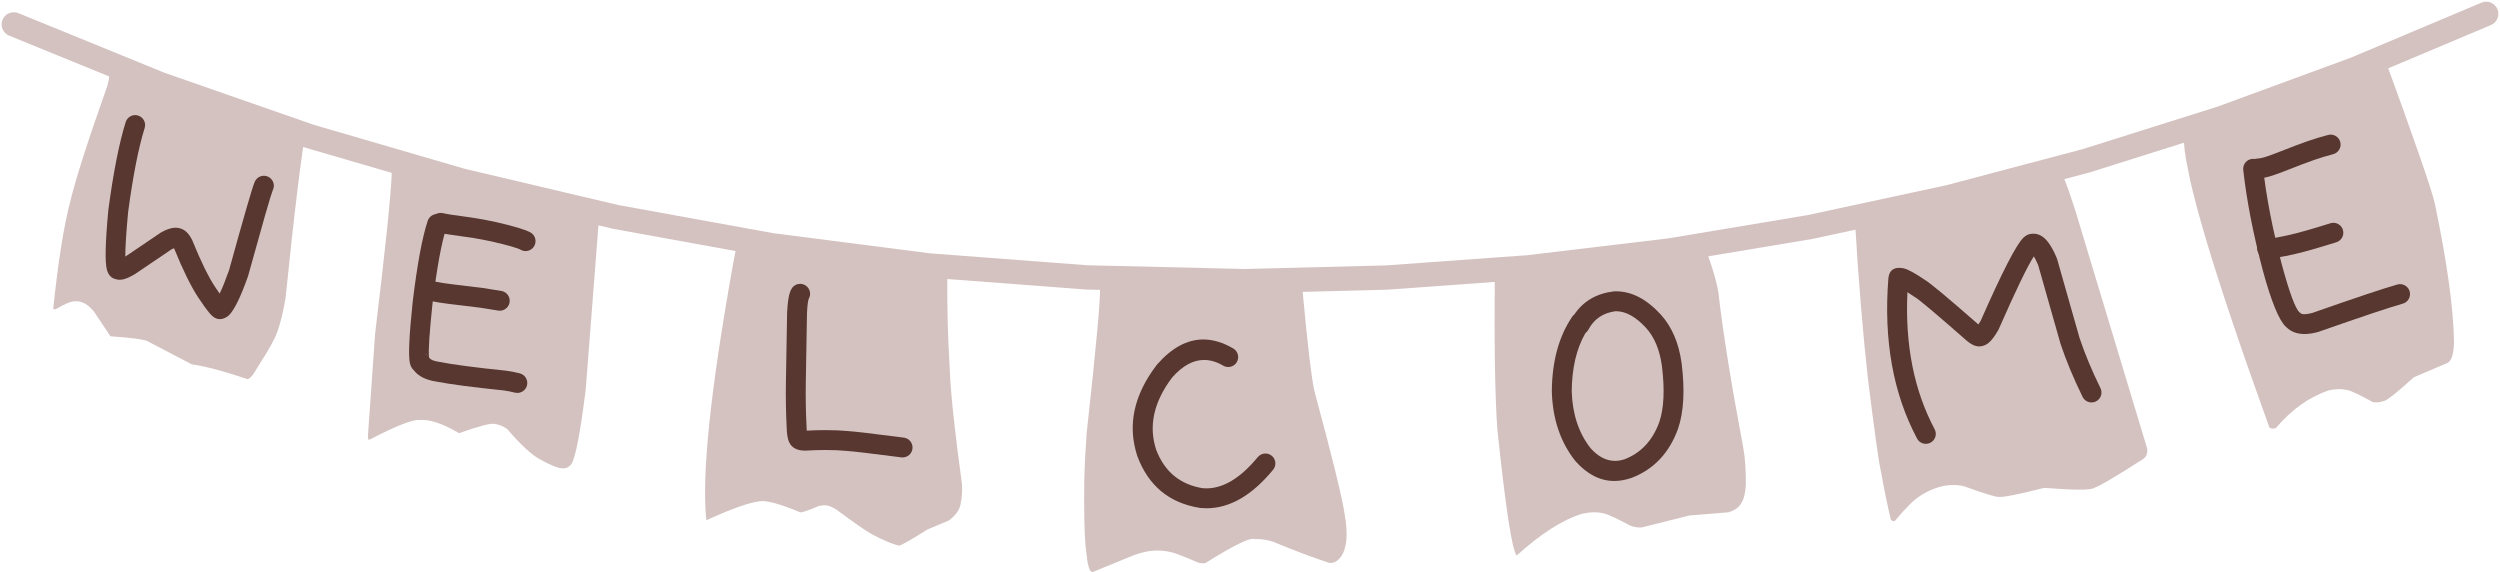 <?xml version="1.0" encoding="UTF-8"?><svg xmlns="http://www.w3.org/2000/svg" xmlns:xlink="http://www.w3.org/1999/xlink" height="334.9" preserveAspectRatio="xMidYMid meet" version="1.0" viewBox="-194.0 691.6 1463.7 334.9" width="1463.7" zoomAndPan="magnify"><g fill="#d4c2c1"><g id="change1_6"><path d="M-130.076,729.676L-129.931,730.99Q-129.487,736.281,-131.242,742.116Q-148.085,789.602,-152.979,810.011Q-158.5,831.14,-162.826,872.115Q-162.637,872.961,-161.181,872.515Q-154.605,868.795,-152.111,868.267Q-148.896,867.441,-145.448,868.806Q-142.692,869.744,-139.154,873.816L-129.303,888.495Q-111.715,889.75,-108.076,891.138L-81.774,904.894Q-69.355,906.694,-48.984,913.614Q-47.16,912.845,-45.653,910.608Q-35.94,895.278,-34.181,891.518Q-29.868,883.989,-26.806,865.99Q-18.73,787.054,-14.307,764.581L-130.076,729.676"/></g><g id="change1_1"><path d="M35.374,790.321L35.296,794.308Q34.483,813.622,25.64,886.748L21.423,946.684Q21.315,949.104,22.148,949.126Q45.9,936.771,51.733,937.51Q60.484,936.775,74.742,945.206Q92.265,939.02,95.441,939.778Q99.68,940.33,103.056,942.891Q114.399,956.218,122.14,960.544Q131.573,965.672,134.623,965.702Q137.842,966.416,140.42,963.467Q144.055,958.433,148.919,919.742L157.001,815.534L35.374,790.321"/></g><g id="change1_7"><path d="M237.372,834.548L234.859,848.062Q215.292,957.613,219.569,996.187Q241.588,986.073,251.17,985.044Q257.342,984.382,274.429,991.519Q275.723,991.975,285.461,987.821Q287.892,987.268,289.735,987.51Q291.831,987.644,295.481,989.801Q311.041,1001.341,316.38,1004.347Q327.135,1010.028,332.251,1010.969Q332.396,1012.007,349.064,1001.564L361.589,996.293Q368.017,991.484,368.594,985.647Q369.509,981.299,369.242,975.276Q362.78,928.182,362.067,907.707Q360.396,880.509,360.644,853.039L237.372,834.548"/></g><g id="change1_2"><path d="M449.671,858.518L449.671,858.519L449.669,858.519L449.667,858.519L449.665,858.519L449.663,858.519L449.66,858.519Q449.656,858.519,449.652,858.52L449.693,858.521L449.694,858.521Q449.688,858.52,449.682,858.519L449.68,858.519L449.678,858.519L449.675,858.518L449.671,858.518 M449.694,858.521L450.005,859.688Q450.679,868.587,442.217,945.191Q441.124,959.948,440.803,973.169Q440.55,1000.299,441.531,1011.023L442.753,1020.927L443.57,1024.034Q444.456,1026.525,445.616,1026.556L470.29,1016.468Q476.031,1014.512,480.281,1014.088Q486.041,1013.463,492.045,1014.96Q495.519,1015.82,507.219,1020.868Q509.64,1021.653,511.69,1021.284Q536.812,1005.561,540.449,1007.23Q545.637,1006.934,551.298,1008.768Q570.591,1016.72,584.166,1021.123Q587.819,1021.737,590.936,1017.731Q596.383,1010.596,593.287,992.794Q591.365,979.014,575.517,920.409Q573.058,909.523,568.622,861.943L449.694,858.521"/></g><g id="change1_4"><path d="M802.078,830.797L681.153,854.42Q680.626,914.346,682.659,942.885Q689.924,1012.199,694.01,1016.845Q715.121,997.656,732.547,992.305Q739.72,990.813,745.238,992.246Q748.667,993.021,760.799,999.494Q763.986,1000.647,767.207,1000.397L795.177,993.389L817.801,991.57Q823.432,989.973,825.451,986.239Q827.683,982.869,828.142,975.923Q828.334,962.537,826.517,952.968Q815.976,897.117,812.103,862.986Q810.327,851.707,802.078,830.797"/></g><g id="change1_3"><path d="M1013.14,792.789L892.194,823.521Q895.25,874.351,899.719,914.069Q905.614,961.285,907.217,967.394Q909.982,983.086,913.099,995.999Q914.58,997.25,915.6,996.377Q924.567,985.566,929.815,982.164Q937.075,977.354,944.939,975.926Q950.718,975.102,955.489,976.165Q974.848,983.058,976.153,982.487Q979.624,983.119,1002.862,977.241Q1028.282,979.197,1031.614,977.46Q1036.707,975.807,1060.756,960.346Q1063.482,958.495,1063.186,954.433L1021.386,815.921Q1016.76,801.26,1013.14,792.789"/></g><g id="change1_5"><path d="M1200.834,722.144L1084.983,767.763Q1083.911,772.926,1085.765,784.38L1088.351,797.407Q1091.668,812.006,1097.912,832.897Q1110.4,874.678,1134.594,941.623Q1135.788,943.103,1138.421,942.249Q1152.535,925.714,1169.645,920.094Q1175.653,918.855,1180.287,919.963Q1183.966,920.733,1194.94,926.876Q1197.763,927.766,1202.306,926.194Q1205.61,924.824,1219.21,912.5L1239.122,904.001Q1242.533,902.135,1242.785,891.839Q1242.276,861.947,1231.545,810.784Q1229.096,799.4,1200.834,722.144"/></g></g><g fill="#57372f"><g id="change2_9"><path d="M-122.738,843.894Q-122.139,844.093,-121.499,844.516L-121.499,844.516C-121.889,844.259,-122.305,844.05,-122.739,843.894 Z M-114.861,758.993C-117.341,758.993,-119.64,760.591,-120.418,763.083Q-126.143,781.431,-130.53,814.248C-130.54,814.322,-130.549,814.397,-130.556,814.471Q-133.289,843.395,-131.329,849.815L-131.329,849.815Q-129.995,854.182,-126.34,855.013L-126.341,855.013Q-125.217,855.401,-123.949,855.401Q-122.881,855.401,-121.711,855.125L-121.711,855.125Q-119.062,854.5,-115.045,852.103C-114.95,852.046,-114.856,851.987,-114.765,851.925L-93.7,837.669L-93.701,837.669Q-92.784,837.176,-92.131,836.898L-92.13,836.898Q-92.124,836.91,-92.118,836.921L-92.119,836.921Q-84.22,856.291,-77.864,865.878L-77.864,865.878Q-74.384,871.232,-71.077,875.217L-71.008,875.298Q-68.302,878.442,-65.26,878.442Q-63.094,878.442,-60.759,876.847L-60.759,876.847C-60.451,876.637,-60.164,876.398,-59.902,876.133Q-55.173,871.353,-48.842,853.471C-48.796,853.342,-48.755,853.211,-48.718,853.079Q-36.008,807.08,-34.318,803.003L-34.318,803.003C-32.908,800.274,-33.864,796.888,-36.545,795.314C-37.471,794.77,-38.486,794.511,-39.488,794.511C-41.485,794.511,-43.43,795.54,-44.514,797.387Q-44.752,797.791,-44.973,798.303L-44.973,798.303Q-46.884,802.722,-59.889,849.785L-59.89,849.785Q-63.088,858.795,-65.401,863.498L-65.401,863.498Q-66.741,861.624,-68.128,859.489L-68.158,859.443Q-73.917,850.757,-81.445,832.255C-81.513,832.088,-81.589,831.924,-81.672,831.764Q-82.932,829.339,-84.419,827.821L-84.419,827.821Q-86.121,826.082,-88.187,825.407L-88.188,825.407Q-89.578,824.91,-91.149,824.91Q-91.817,824.91,-92.517,825L-92.517,825Q-95.51,825.384,-99.518,827.576L-99.518,827.576C-99.679,827.664,-99.835,827.76,-99.987,827.862L-120.622,841.828L-120.622,841.828Q-120.719,834.191,-118.976,815.709L-118.977,815.709Q-114.725,783.933,-109.301,766.552C-108.343,763.482,-110.055,760.217,-113.125,759.259C-113.702,759.079,-114.287,758.993,-114.861,758.993 Z"/></g><g id="change2_4"><path d="M53.573,898.361L53.573,898.361Q55.817,898.835,56.768,900.263L56.768,900.263C55.945,899.303,54.825,898.63,53.572,898.361 Z M61.934,816.915C59.496,816.915,57.223,818.459,56.411,820.9Q51.628,835.265,47.607,868.462L47.596,868.556Q44.496,898.156,46.007,904.31L46.007,904.31Q46.649,906.922,48.217,908.322L48.217,908.322Q52.24,913.606,61.373,914.988L61.373,914.988Q73.354,917.35,101.033,920.208L101.032,920.208Q104.081,920.629,107.482,921.48C107.956,921.598,108.431,921.655,108.898,921.655C111.507,921.655,113.881,919.889,114.543,917.243C115.323,914.124,113.426,910.962,110.306,910.182Q106.233,909.164,102.509,908.657L102.446,908.649L102.445,908.649L102.445,908.649C102.403,908.643,102.362,908.639,102.32,908.634Q74.948,905.81,63.501,903.538C63.406,903.52,63.311,903.503,63.216,903.489Q58.368,902.775,57.347,901.067C57.297,900.983,57.245,900.9,57.191,900.819L57.19,900.819Q56.496,895.397,59.169,869.852L59.168,869.852Q63.048,837.828,67.459,824.579C68.475,821.528,66.825,818.231,63.774,817.215C63.164,817.012,62.544,816.915,61.934,816.915 Z"/></g><g id="change2_3"><path d="M60.738,856.549C58.053,856.549,55.639,858.417,55.052,861.147C54.375,864.291,56.375,867.388,59.518,868.065Q62.767,868.764,68.41,869.471L68.444,869.475Q68.506,869.482,68.506,869.482L68.506,869.482Q85.729,871.53,86.936,871.715L86.936,871.715C87.018,871.728,87.124,871.743,87.302,871.765L87.302,871.765L87.145,871.747L87.144,871.747Q90.011,872.126,97.621,873.433C97.955,873.491,98.287,873.518,98.614,873.518C101.397,873.518,103.858,871.517,104.346,868.681C104.89,865.512,102.763,862.501,99.593,861.957Q91.879,860.631,88.765,860.215L88.764,860.215Q88.736,860.21,88.707,860.206L88.705,860.205Q87.303,859.99,69.87,857.918L69.87,857.918Q69.863,857.917,69.858,857.916L69.857,857.916Q64.72,857.273,61.969,856.681C61.556,856.592,61.144,856.549,60.738,856.549 Z"/></g><g id="change2_5"><path d="M64.001,816.24C61.355,816.24,58.961,818.056,58.335,820.744C57.606,823.876,59.555,827.006,62.687,827.735Q65.455,828.379,68.687,828.86L68.756,828.869Q81.848,830.656,83.247,830.944L83.246,830.944C83.344,830.966,83.443,830.985,83.539,831.001L83.541,831.001L83.544,831.002Q88.36,831.808,94.168,833.053L94.167,833.053Q107.986,836.239,110.899,837.86C111.795,838.359,112.766,838.595,113.724,838.595C115.769,838.595,117.753,837.516,118.818,835.603C120.381,832.793,119.37,829.247,116.56,827.684Q112.201,825.259,96.728,821.693L96.642,821.673Q90.635,820.385,85.597,819.538L85.596,819.538Q83.811,819.171,70.374,817.337L70.374,817.337Q67.624,816.928,65.326,816.393C64.882,816.29,64.438,816.24,64.001,816.24 Z"/></g><g id="change2_2"><path d="M274.479,857.781C272.588,857.781,270.734,858.7,269.614,860.397Q269.143,861.11,268.774,861.984L268.774,861.984Q267.278,865.529,266.838,874.488C266.835,874.55,266.833,874.612,266.832,874.674L266.139,915.25L266.138,915.261Q265.929,929.012,266.565,941.358L266.563,941.358Q266.708,946.655,267.553,949.268L267.553,949.268Q267.964,950.539,268.612,951.514L268.609,951.514Q270.291,954.272,273.971,955.095L273.971,955.095Q275.351,955.403,277.083,955.431C277.114,955.432,277.145,955.432,277.177,955.432C277.281,955.432,277.385,955.429,277.489,955.424Q284.09,955.069,289.62,955.069Q296.235,955.069,301.318,955.576C301.398,955.584,301.478,955.591,301.559,955.595Q306.956,955.909,333.701,959.376C333.955,959.409,334.207,959.425,334.457,959.425C337.339,959.425,339.843,957.286,340.224,954.351C340.637,951.162,338.387,948.241,335.198,947.828Q308.343,944.346,302.365,943.978L302.362,943.978Q296.756,943.425,289.606,943.425Q284.382,943.425,278.334,943.72L278.334,943.72Q278.242,942.587,278.2,940.912L278.2,940.912C278.199,940.861,278.197,940.81,278.194,940.76Q277.579,928.806,277.782,915.449L277.782,915.449L278.472,875.059L278.469,875.059Q278.799,868.348,279.465,866.607L279.462,866.607C281.066,863.947,280.297,860.472,277.681,858.745C276.693,858.093,275.58,857.781,274.479,857.781 Z"/></g><g id="change2_1"><path d="M994.873,840.02L994.873,840.02C995.139,840.075,995.408,840.111,995.678,840.128L995.668,840.128Q995.678,840.139,995.688,840.15L995.688,840.15Q995.291,840.115,994.863,840.02 Z M963.204,883.05L963.204,883.05Q963.203,883.052,963.202,883.053L963.187,883.053Q963.191,883.052,963.194,883.05 Z M996.665,828.429Q996.315,828.429,995.963,828.458L995.963,828.458Q995.884,828.456,995.805,828.456Q993.149,828.456,990.74,830.699L990.74,830.699Q984.549,836.462,965.642,879.442L965.632,879.442Q964.894,880.702,964.312,881.576L964.312,881.576Q937.446,858.018,932.933,855.443L932.924,855.443Q924.632,849.75,920.719,848.751L920.719,848.751Q920.017,848.572,919.357,848.497Q918.623,848.414,917.957,848.414Q912.3,848.414,911.623,854.411L911.623,854.41C911.616,854.476,911.609,854.541,911.604,854.607Q907.337,908.77,928.411,948.369C929.458,950.336,931.473,951.457,933.556,951.457C934.479,951.457,935.415,951.237,936.286,950.773C939.125,949.263,940.201,945.737,938.691,942.898Q920.598,908.901,922.763,862.672L922.772,862.672Q924.418,863.723,926.536,865.183C926.761,865.338,926.997,865.478,927.242,865.6L927.235,865.6Q930.93,867.767,957.657,891.229C957.719,891.284,957.782,891.337,957.847,891.389Q959.501,892.721,960.945,893.434L960.945,893.434Q962.944,894.421,964.804,894.421Q965.811,894.421,966.777,894.132L966.767,894.132Q968.691,893.704,970.444,892.216Q972.899,890.135,975.908,884.938C976.015,884.752,976.112,884.56,976.199,884.364Q991.174,850.303,996.78,841.68L996.79,841.68Q997.912,843.538,999.359,846.971L999.349,846.971L1012.347,892.705C1012.37,892.788,1012.395,892.869,1012.423,892.951Q1017.277,907.551,1025.324,923.968C1026.335,926.031,1028.405,927.229,1030.557,927.229C1031.417,927.229,1032.291,927.038,1033.115,926.634C1036.003,925.218,1037.196,921.73,1035.781,918.842Q1028.148,903.27,1023.554,889.522L1023.548,889.522L1010.433,843.377C1010.37,843.154,1010.294,842.936,1010.205,842.723Q1006.307,833.399,1002.101,830.334L1002.101,830.334Q999.487,828.429,996.665,828.429 Z"/></g><g id="change2_8"><path d="M1125.174,784.605C1124.96,784.605,1124.742,784.617,1124.524,784.641C1121.328,784.996,1119.025,787.875,1119.38,791.071Q1122.353,817.81,1130.742,849.59L1130.753,849.63Q1138.312,877.466,1144.427,882.991L1144.427,882.992Q1144.609,883.155,1144.793,883.308L1144.781,883.308Q1148.789,887.162,1155.248,887.162Q1158.755,887.162,1162.986,886.025C1163.127,885.987,1163.266,885.944,1163.403,885.896Q1201.277,872.609,1212.773,869.389C1215.87,868.522,1217.677,865.308,1216.809,862.212C1216.089,859.64,1213.751,857.958,1211.206,857.958C1210.686,857.958,1210.158,858.028,1209.632,858.176Q1197.802,861.489,1159.726,874.845L1159.715,874.845Q1156.939,875.571,1155.206,875.571Q1153.489,875.571,1152.797,874.858C1152.621,874.677,1152.434,874.508,1152.236,874.351L1152.235,874.351Q1148.658,871.119,1142.002,846.618L1142.002,846.618Q1133.831,815.67,1130.954,789.785C1130.623,786.807,1128.102,784.605,1125.174,784.605 Z"/></g><g id="change2_7"><path d="M1172.157,822.05C1171.582,822.05,1170.997,822.136,1170.419,822.316Q1153.936,827.464,1146.524,829.11L1146.502,829.115Q1137.499,831.151,1134.845,831.151Q1134.635,831.151,1134.465,831.138L1134.453,831.138C1134.065,831.06,1133.677,831.022,1133.295,831.022C1130.642,831.022,1128.244,832.846,1127.625,835.542C1126.905,838.676,1128.862,841.8,1131.996,842.52Q1132.59,842.657,1133.257,842.722L1133.257,842.722Q1133.796,842.774,1134.465,842.774Q1138.891,842.774,1149.048,840.478L1149.048,840.478Q1156.939,838.726,1173.891,833.432C1176.961,832.473,1178.672,829.208,1177.713,826.138C1176.935,823.646,1174.637,822.05,1172.157,822.05 Z"/></g><g id="change2_10"><path d="M1170.555,770.418C1170.07,770.418,1169.577,770.479,1169.085,770.607Q1162.588,772.297,1156.904,774.302L1156.902,774.302Q1152.326,775.852,1137.075,781.832L1137.073,781.832Q1134.789,782.687,1133.296,783.168C1133.245,783.185,1133.195,783.202,1133.144,783.22Q1130.186,784.264,1127.253,784.481C1124.046,784.719,1121.639,787.511,1121.876,790.718C1122.103,793.779,1124.657,796.111,1127.677,796.111C1127.821,796.111,1127.967,796.106,1128.113,796.095Q1132.523,795.768,1136.876,794.251L1136.87,794.251Q1138.649,793.678,1141.244,792.705L1141.326,792.674Q1156.447,786.744,1160.701,785.311L1160.777,785.284Q1165.997,783.443,1172.017,781.876C1175.13,781.067,1176.996,777.887,1176.186,774.775C1175.504,772.155,1173.142,770.418,1170.555,770.418 Z"/></g><g id="change2_6"><path d="M510.51,890.351Q496.263,890.351,483.381,905.094C483.294,905.193,483.21,905.295,483.13,905.4Q463.074,931.776,471.855,958.562C471.88,958.64,471.907,958.717,471.936,958.794Q481.641,984.656,508.434,988.956C508.555,988.975,508.676,988.991,508.798,989.003Q510.608,989.177,512.404,989.177Q532.811,989.177,551.378,966.639C553.422,964.157,553.068,960.487,550.586,958.443C549.501,957.549,548.19,957.114,546.887,957.114C545.207,957.114,543.541,957.837,542.39,959.235Q527.322,977.526,512.295,977.526Q511.2,977.526,510.105,977.429L510.1,977.429Q490.24,974.16,482.916,954.908L482.912,954.908Q476.086,934.042,492.249,912.648L492.244,912.648Q501.3,902.342,510.966,902.342Q516.468,902.342,522.167,905.681C523.092,906.223,524.105,906.481,525.105,906.481C527.104,906.481,529.051,905.45,530.134,903.6C531.76,900.826,530.828,897.259,528.053,895.633Q519.037,890.351,510.51,890.351 Z"/></g><g id="change2_11"><path d="M752.056,873.799Q760.767,873.799,769.79,883.65L769.79,883.65Q777.065,891.725,779.009,905.785L779.009,905.785Q781.607,926.752,777.436,938.878L777.435,938.878Q771.505,954.992,757.107,960.505L757.1,960.505Q754.271,961.432,751.566,961.432Q743.934,961.432,737.288,954.055L737.28,954.055Q726.864,940.78,726.211,920.819L726.206,920.819Q726.369,900.251,734.223,886.626L734.216,886.626C734.915,886.12,735.512,885.45,735.943,884.636Q740.935,875.212,751.932,873.799L751.924,873.799Q751.99,873.799,752.056,873.799 Z M752.083,862.154Q751.731,862.154,751.379,862.162C751.199,862.167,751.019,862.18,750.84,862.201Q735.725,863.992,727.777,875.652L727.77,875.652C727.316,876.009,726.908,876.44,726.565,876.942Q714.772,894.188,714.562,920.727C714.561,920.8,714.562,920.874,714.564,920.947Q715.283,944.949,728.189,961.332C728.259,961.422,728.333,961.51,728.409,961.595Q738.709,973.197,751.13,973.197Q755.894,973.197,760.971,971.49C761.043,971.466,761.115,971.44,761.187,971.413Q780.651,964.001,788.41,942.77L788.447,942.666Q793.504,927.967,790.555,904.269L790.545,904.19Q788.106,886.553,778.404,875.815L778.377,875.785Q765.892,862.154,752.083,862.154 Z"/></g></g><g><g fill="#d4c2c1" id="change1_8"><path d="M-183.238,699.291L-183.238,699.291L-97.42,734.314L-97.766,734.183L-10.245,764.701L-10.597,764.589L78.39,790.521L78.033,790.426L168.247,811.702L167.885,811.626L259.083,828.188L258.717,828.131L350.652,839.934L350.284,839.897L442.707,846.909L442.338,846.891L535.001,849.094L534.65,849.094L617.83,846.97L617.499,846.986L700.49,840.986L700.159,841.018L782.78,831.155L782.451,831.202L864.522,817.498L864.196,817.56L945.539,800.044L945.216,800.121L1025.654,778.832L1025.336,778.924L1104.694,753.908L1104.379,754.015L1182.484,725.325L1182.175,725.447L1258.858,693.147C1262.482,691.62,1266.656,693.321,1268.182,696.944C1269.709,700.568,1268.009,704.742,1264.385,706.269L1264.385,706.269L1187.702,738.569C1187.601,738.612,1187.497,738.652,1187.394,738.691L1187.394,738.691L1109.289,767.38C1109.184,767.418,1109.08,767.454,1108.974,767.487L1108.974,767.487L1029.616,792.504C1029.511,792.537,1029.404,792.568,1029.297,792.596L1029.297,792.596L948.859,813.886C948.752,813.914,948.645,813.94,948.536,813.964L948.536,813.964L867.193,831.479C867.085,831.503,866.977,831.523,866.867,831.542L866.867,831.542L784.796,845.246C784.687,845.264,784.577,845.28,784.467,845.293L784.467,845.293L701.847,855.156C701.737,855.169,701.626,855.18,701.516,855.187L701.516,855.187L618.525,861.188C618.415,861.196,618.304,861.201,618.194,861.204L618.194,861.204L535.014,863.328C534.897,863.331,534.78,863.331,534.663,863.328L534.663,863.328L442,861.125C441.876,861.122,441.753,861.116,441.63,861.107L441.63,861.107L349.207,854.095C349.084,854.085,348.961,854.073,348.839,854.057L348.839,854.057L256.904,842.254C256.782,842.238,256.66,842.219,256.538,842.197L256.538,842.197L165.341,825.636C165.22,825.614,165.099,825.589,164.979,825.56L164.979,825.56L74.764,804.285C74.644,804.257,74.525,804.225,74.407,804.191L74.407,804.191L-14.581,778.259C-14.699,778.224,-14.817,778.187,-14.933,778.146L-14.933,778.146L-102.454,747.627C-102.571,747.587,-102.686,747.543,-102.8,747.496L-102.8,747.496L-188.618,712.474C-192.259,710.988,-194.005,706.833,-192.52,703.192C-191.034,699.552,-186.879,697.805,-183.238,699.291 Z"/></g></g></svg>